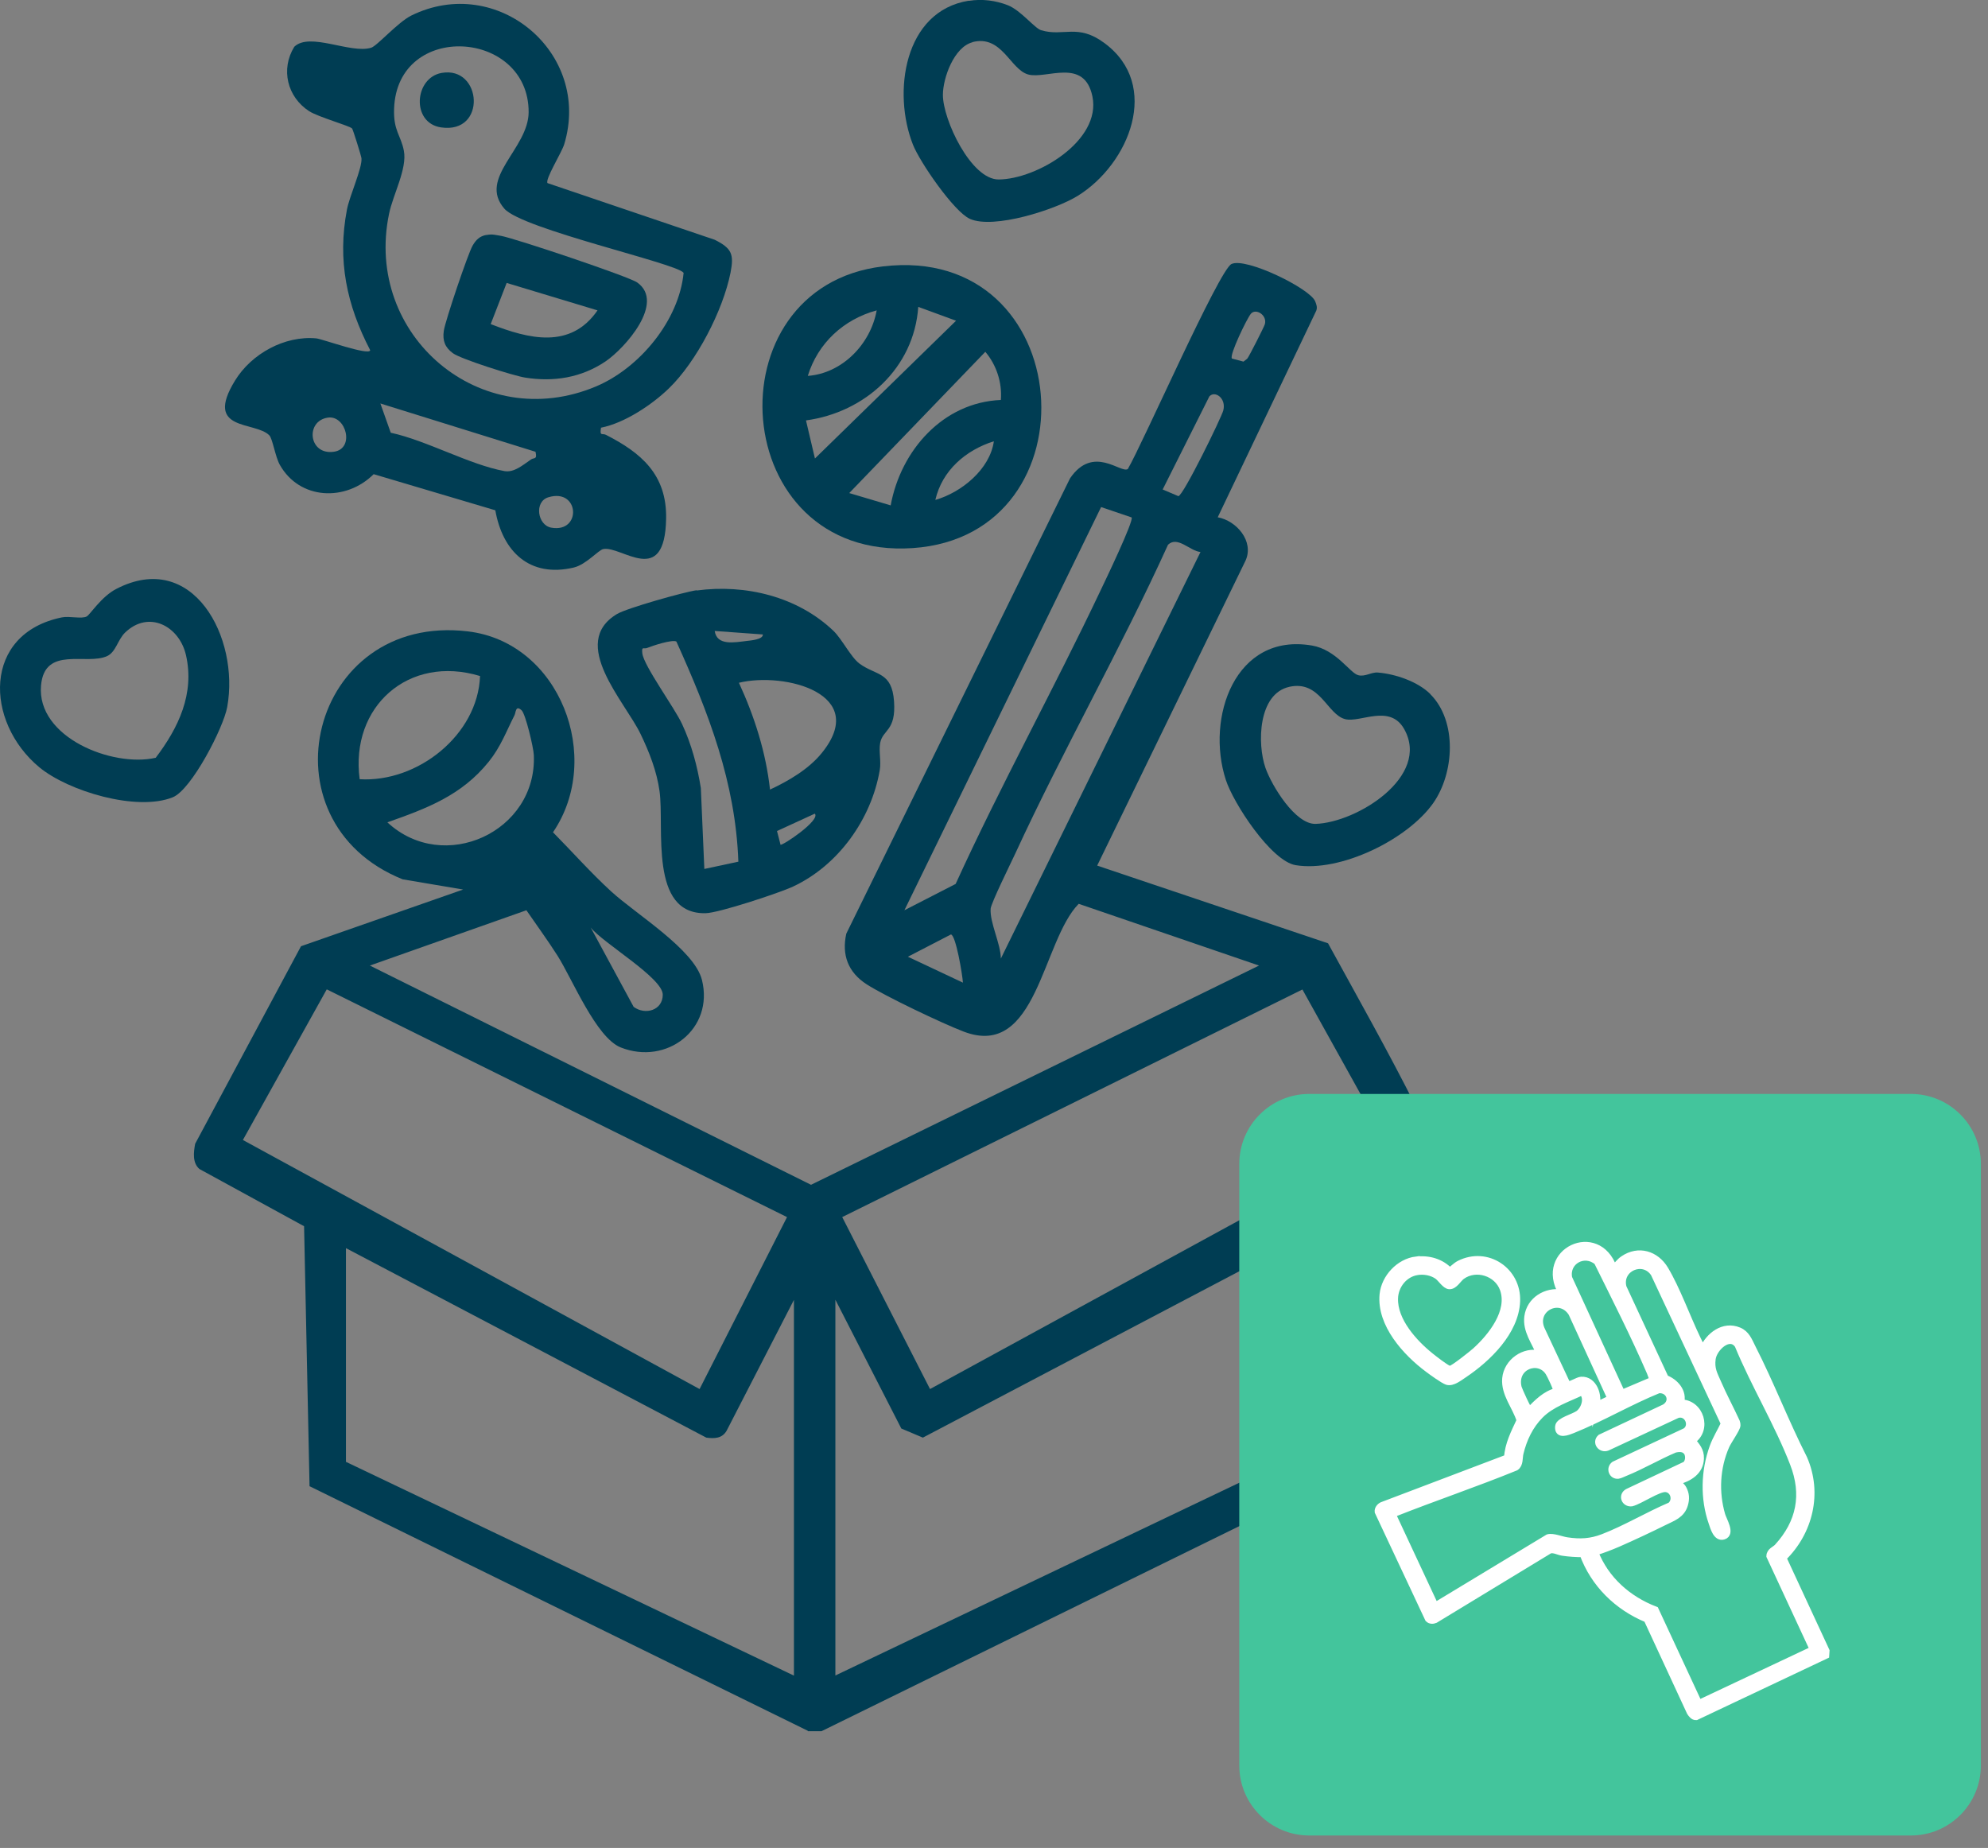 <svg xmlns="http://www.w3.org/2000/svg" width="142" height="132" viewBox="0 0 142 132" fill="none"><rect x="0" y="0" width="142" height="132" fill="#808080" stroke="none"/><path d="M57.7 123.63L22.11 106.16L21.72 87.59L14.24 83.5C13.73 83.05 13.83 82.3 13.94 81.7L21.5 67.59L33.08 63.54L28.76 62.81C18.48 58.67 22.14 43.76 33.42 45.1C39.99 45.88 43.13 54.12 39.5 59.45C40.88 60.85 42.21 62.35 43.66 63.68C45.43 65.3 49.6 67.83 50.14 70C51.01 73.5 47.63 76.12 44.34 74.82C42.58 74.12 40.9 69.97 39.82 68.26C39.12 67.16 38.34 66.1 37.6 65.02L26.42 68.97L57.93 84.63L89.93 68.97L77.05 64.56C74.43 67.22 74.08 75.69 68.84 73.69C67.32 73.11 63.2 71.15 61.89 70.3C60.58 69.45 60.11 68.21 60.45 66.69L76.43 34.17C78.09 31.73 80.07 33.85 80.56 33.5C81.61 31.71 87.07 19.3 87.96 18.86C88.98 18.36 93.56 20.6 93.94 21.52C94.03 21.75 94.11 21.95 94.02 22.19L86.98 36.95C88.32 37.19 89.59 38.66 88.97 40.04L78.37 61.83L94.86 67.38C96.98 71.25 99.17 75.13 101.15 79.07C101.83 80.42 103.45 82.45 102 83.63L94.61 87.62L94.27 106.19L58.68 123.66H57.7V123.63ZM87.99 25.61L88.82 25.83L89.09 25.62C89.2 25.5 90.3 23.34 90.35 23.15C90.52 22.5 89.7 22 89.35 22.41C89.07 22.74 87.81 25.35 87.99 25.6V25.61ZM83.06 34.97L84.17 35.44C84.52 35.41 87.26 29.8 87.38 29.31C87.6 28.44 86.77 27.87 86.38 28.32L83.05 34.96L83.06 34.97ZM80.83 36.96L78.65 36.22L64.6 65.02L68.26 63.14C71.49 56.06 75.27 49.23 78.6 42.2C78.92 41.53 81 37.2 80.83 36.96ZM85.75 39.43C84.99 39.36 84.12 38.26 83.43 38.91C80.04 46.38 75.94 53.55 72.51 60.99C72.2 61.66 70.79 64.51 70.76 64.91C70.69 65.9 71.48 67.41 71.49 68.47L85.75 39.43ZM34.29 48.29C29.2 46.74 25 50.46 25.69 55.66C29.81 55.91 34.13 52.51 34.29 48.29ZM37.26 50.74C36.82 50.33 36.85 50.9 36.75 51.09C36.15 52.27 35.77 53.34 34.91 54.41C32.97 56.82 30.5 57.74 27.67 58.74C31.7 62.48 38.37 59.41 38.13 53.93C38.11 53.41 37.54 51 37.26 50.74ZM42.19 66.25L45.26 71.92C46.09 72.53 47.34 72.17 47.34 71.05C47.34 69.85 43.06 67.36 42.19 66.25ZM68.78 70.19C68.75 69.64 68.27 66.77 67.92 66.75L64.85 68.34L68.78 70.19ZM56.22 86.94L23.34 70.67L17.35 81.43L49.97 99.22L56.22 86.93V86.94ZM60.16 86.94L66.43 99.22L99.01 81.44L93.03 70.68L60.15 86.94H60.16ZM24.71 89.15V104.42L56.71 119.69V92.85L51.9 102.2C51.58 102.75 51.04 102.77 50.45 102.69L24.7 89.15H24.71ZM91.67 104.42V89.15L65.92 102.69L64.38 102.04L59.67 92.84V119.68L91.67 104.41V104.42Z" fill="#003D53"></path><path d="M47.77 27.75C46.56 28.92 44.61 30.22 42.93 30.55C42.82 31.19 43.02 30.93 43.28 31.06C45.77 32.33 47.64 33.88 47.58 37.05C47.49 42.03 44.39 38.96 43.09 39.22C42.74 39.29 41.87 40.33 40.98 40.54C37.84 41.28 35.9 39.41 35.38 36.45L26.69 33.87C24.72 35.84 21.4 35.73 19.98 33.19C19.66 32.61 19.47 31.34 19.24 31.1C18.23 30.06 14.53 30.86 16.79 27.18C17.96 25.27 20.33 23.96 22.59 24.17C23.01 24.21 26.44 25.45 26.44 25.01C24.76 21.78 24.09 18.6 24.78 14.98C24.96 14.01 25.88 12.01 25.82 11.31C25.8 11.13 25.22 9.27 25.15 9.18C24.99 8.99 22.73 8.36 22.08 7.94C20.52 6.93 20.03 4.95 21.02 3.34C22.13 2.27 25.03 3.86 26.51 3.41C26.94 3.28 28.4 1.6 29.38 1.11C35.51 -1.91 42.28 3.78 40.3 10.31C40.12 10.9 38.91 12.83 39.11 13.08L51.06 17.13C52.27 17.74 52.44 18.16 52.18 19.48C51.64 22.18 49.75 25.84 47.77 27.75ZM48.82 19.48C48.34 18.81 37.31 16.37 36.03 14.91C34.11 12.71 37.75 10.63 37.76 8.01C37.77 2.1 28.37 1.49 28.15 7.76C28.09 9.35 28.64 9.66 28.85 10.78C29.09 12.06 28.07 13.9 27.79 15.27C25.98 23.96 34.35 31.07 42.58 27.6C45.7 26.28 48.5 22.88 48.83 19.49L48.82 19.48ZM38.25 32.27L27.17 28.82L27.91 30.91C30.47 31.46 33.55 33.2 36.03 33.65C36.71 33.77 37.32 33.24 37.93 32.82C38.14 32.67 38.39 32.86 38.25 32.27ZM23.42 29.83C21.79 30.07 22.04 32.52 23.84 32.27C25.37 32.06 24.72 29.64 23.42 29.83ZM39.17 35.52C38.14 35.83 38.39 37.51 39.37 37.69C41.57 38.09 41.4 34.84 39.17 35.52Z" fill="#003D53"></path><path d="M49.76 42.18C53.24 41.71 56.97 42.61 59.54 45.07C60.14 45.65 60.79 46.96 61.39 47.4C62.57 48.27 63.71 47.96 63.86 50.1C64.01 52.24 63.05 52.1 62.87 53.07C62.76 53.67 62.95 54.37 62.84 55.01C62.24 58.51 59.88 61.82 56.64 63.33C55.65 63.79 51.35 65.21 50.41 65.23C46.34 65.33 47.47 59.13 47.11 56.51C46.91 55.08 46.38 53.73 45.76 52.44C44.65 50.12 40.61 45.94 44.07 43.86C44.77 43.44 48.85 42.29 49.76 42.16V42.18ZM54.5 45.32L51.05 45.07C51.21 46.14 52.44 45.89 53.36 45.78C53.62 45.75 54.51 45.68 54.49 45.32H54.5ZM48.32 45.83C48.06 45.65 46.59 46.13 46.23 46.28C45.97 46.39 45.82 46.12 45.88 46.67C45.99 47.57 48.18 50.55 48.72 51.72C49.39 53.16 49.81 54.72 50.06 56.29L50.31 62.07L52.74 61.55C52.54 55.89 50.61 50.91 48.32 45.84V45.83ZM55 56.4C56.31 55.79 57.75 54.95 58.68 53.81C62.16 49.56 56.05 47.98 52.78 48.77C53.89 51.18 54.71 53.74 55 56.4ZM55.74 60.34C55.87 60.44 58.64 58.58 58.2 58.12L55.5 59.36L55.75 60.33L55.74 60.34Z" fill="#003D53"></path><path d="M63.06 19.03C77.03 17.36 78.45 38.25 65.2 39.15C51.95 40.05 50.64 20.51 63.06 19.03ZM68.29 22.91L65.59 21.92C65.29 26.29 61.78 29.46 57.57 30.03L58.21 32.75L68.3 22.9L68.29 22.91ZM62.62 22.17C60.26 22.81 58.42 24.51 57.7 26.85C60.17 26.67 62.19 24.57 62.62 22.17ZM71.49 28.57C71.59 27.34 71.18 26.07 70.38 25.13L60.66 35.22L63.62 36.1C64.34 32.17 67.36 28.74 71.49 28.57ZM66.81 35.71C68.67 35.18 70.71 33.52 70.99 31.52C68.99 32.15 67.3 33.59 66.81 35.71Z" fill="#003D53"></path><path d="M102.17 49.59C104.1 51.52 103.88 55.22 102.37 57.37C100.53 59.98 95.73 62.32 92.55 61.8C90.79 61.51 88.09 57.36 87.56 55.71C86.11 51.26 88.23 45.17 93.71 46.11C95.46 46.41 96.42 48.08 97.02 48.23C97.51 48.36 97.95 48 98.42 48.04C99.67 48.14 101.28 48.69 102.17 49.58V49.59ZM92.1 49.06C89.86 49.55 89.79 53.12 90.39 54.85C90.84 56.13 92.52 58.89 93.97 58.85C96.91 58.76 102.2 55.47 100.3 52.08C99.28 50.26 97.17 51.64 96.09 51.37C94.78 51.04 94.31 48.57 92.09 49.06H92.1Z" fill="#003D53"></path><path d="M69.21 0.06C70.14 -0.09 71.1 0.03 71.98 0.37C72.91 0.73 73.91 2.03 74.37 2.16C75.97 2.64 76.98 1.66 78.88 3.07C82.97 6.08 80.65 11.72 76.98 13.99C75.4 14.97 70.97 16.4 69.27 15.63C68.14 15.12 65.7 11.58 65.21 10.33C63.74 6.61 64.56 0.79 69.2 0.05L69.21 0.06ZM69.46 3.02C68.15 3.36 67.35 5.56 67.35 6.78C67.35 8.56 69.37 12.84 71.34 12.82C74.06 12.8 78.68 10.05 78.03 6.89C77.45 4.08 74.73 5.68 73.44 5.32C72.15 4.96 71.57 2.46 69.45 3.01L69.46 3.02Z" fill="#003D53"></path><path d="M6.2 44.03C6.45 43.88 7.25 42.61 8.3 42.07C13.78 39.22 17.13 45.55 16.23 50.5C15.97 51.97 13.68 56.41 12.34 56.95C9.79 57.98 4.89 56.53 2.8 54.8C-1.09 51.56 -1.26 45.26 4.42 44.1C4.95 43.99 5.85 44.23 6.2 44.03ZM11.12 54.13C12.74 52 13.92 49.55 13.28 46.78C12.8 44.72 10.63 43.56 8.94 45.18C8.41 45.69 8.28 46.57 7.66 46.86C6.2 47.55 3.18 46.09 2.93 48.97C2.61 52.67 8.03 54.83 11.11 54.13H11.12Z" fill="#003D53"></path><path d="M34.74 16.79C35.17 16.7 35.4 16.79 35.8 16.85C36.82 17.04 44.91 19.75 45.52 20.18C47.53 21.62 44.65 24.86 43.26 25.81C41.53 26.98 39.55 27.3 37.5 26.97C36.68 26.84 32.92 25.65 32.35 25.23C31.78 24.81 31.6 24.33 31.7 23.63C31.8 22.93 33.43 18.1 33.76 17.54C34 17.13 34.26 16.87 34.74 16.78V16.79ZM42.68 22.17L36.19 20.21L35.05 23.15C37.76 24.21 40.75 24.97 42.68 22.17Z" fill="#003D53"></path><path d="M31.54 5.21C34.44 4.69 34.79 9.59 31.5 9.1C29.36 8.78 29.59 5.56 31.54 5.21Z" fill="#003D53"></path><path d="M136.49 78.14H93.52C90.759 78.14 88.52 80.379 88.52 83.14V126.11C88.52 128.871 90.759 131.11 93.52 131.11H136.49C139.251 131.11 141.49 128.871 141.49 126.11V83.14C141.49 80.379 139.251 78.14 136.49 78.14Z" fill="#43C59C"></path><path d="M115.28 90.61C115.53 90.38 115.66 90.15 115.95 89.95C117.03 89.21 118.27 89.59 118.92 90.67C119.77 92.09 120.47 94.06 121.21 95.6C121.28 95.74 121.56 96.35 121.64 96.39C122.07 95.42 123.1 94.6 124.2 95.06C124.73 95.28 124.9 95.75 125.14 96.23C126.47 98.83 127.52 101.58 128.84 104.18C129.92 106.65 129.25 109.43 127.35 111.28L130.43 117.92L130.41 118.24L121.15 122.62C120.96 122.63 120.83 122.45 120.73 122.3L117.65 115.65C115.54 114.78 113.86 113.14 113.07 110.98C112.59 110.98 112.11 110.95 111.63 110.88C111.32 110.84 111 110.63 110.69 110.72L102.51 115.69C102.35 115.76 102.16 115.76 102.03 115.63L98.44 107.98C98.42 107.79 98.56 107.62 98.72 107.54L107.68 104.14C107.73 103.17 108.18 102.32 108.58 101.46C108.27 100.46 107.45 99.56 107.55 98.46C107.66 97.29 108.87 96.43 110 96.72C109.65 95.85 109 95.04 109.13 94.05C109.29 92.87 110.43 92.18 111.57 92.36C109.83 89.41 114.12 87.38 115.25 90.59L115.28 90.61ZM118.08 98.58C118.08 98.58 117.91 98.1 117.87 98.01C116.72 95.35 115.38 92.72 114.1 90.13C113.18 89.33 111.81 90.08 112.05 91.29L115.84 99.53L118.08 98.58ZM121.35 121.68L129.52 117.83L126.42 111.15C126.43 110.8 126.79 110.71 126.97 110.51C128.57 108.76 128.97 106.76 128.1 104.53C127.01 101.7 125.31 98.9 124.15 96.08C123.55 95.2 122.41 96.27 122.3 97.05C122.2 97.78 122.42 98.14 122.69 98.76C123.1 99.71 123.6 100.63 124.03 101.57C124.06 101.65 124.07 101.73 124.07 101.81C124.07 102.04 123.43 102.93 123.28 103.28C122.6 104.83 122.51 106.59 122.98 108.21C123.09 108.6 123.69 109.54 123.11 109.72C122.62 109.88 122.41 109.12 122.29 108.76C121.69 107.05 121.74 105.07 122.36 103.37C122.57 102.78 122.91 102.25 123.17 101.69L118.15 90.96C117.38 89.8 115.58 90.57 115.93 91.95L118.95 98.46C119.66 98.73 120.27 99.42 120.04 100.21C121.46 100.21 122.04 102.12 120.86 102.9C121.18 103.3 121.48 103.61 121.46 104.18C121.43 105.12 120.65 105.57 119.84 105.8C119.89 106.03 120.1 106.12 120.22 106.34C120.42 106.71 120.44 107.07 120.32 107.47C120.11 108.21 119.46 108.41 118.84 108.72C117.81 109.23 116.64 109.78 115.59 110.24C115.04 110.48 114.48 110.69 113.91 110.87C114.68 112.84 116.28 114.25 118.23 115L121.33 121.67L121.35 121.68ZM113.99 100.42L115.07 99.9L112.27 93.79C111.41 92.44 109.45 93.49 110.09 94.95L111.95 98.92C112.07 99.01 112.72 98.6 112.94 98.59C113.84 98.53 114.23 99.72 113.99 100.43V100.42ZM111.19 99.39C111.27 99.3 110.73 98.18 110.62 98.02C109.9 96.91 108.07 97.58 108.44 99.11C108.48 99.27 109.15 100.76 109.25 100.76C109.8 100.2 110.4 99.58 111.19 99.39ZM120.44 103.64C120.23 103.43 119.91 103.45 119.64 103.51C118.45 104.01 117.27 104.71 116.08 105.19C115.95 105.24 115.69 105.37 115.58 105.38C115.15 105.42 114.97 104.88 115.31 104.63L120.41 102.24C120.99 101.82 120.55 100.83 119.82 101.04L114.8 103.38C114.36 103.55 113.97 103.03 114.33 102.7L118.92 100.54C119.62 100.1 119.25 99.2 118.47 99.27C116.4 100.11 114.39 101.3 112.33 102.13C111.97 102.27 111.26 102.57 111.33 101.89C111.37 101.49 112.4 101.25 112.76 100.99C113.21 100.65 113.47 99.82 113 99.41C111.97 99.91 110.82 100.26 110 101.09C109.26 101.84 108.81 102.8 108.57 103.81C108.49 104.14 108.57 104.59 108.26 104.8C105.39 105.97 102.45 106.96 99.57 108.1C99.5 108.13 99.45 108.06 99.47 108.21L102.51 114.72L110.58 109.84C110.92 109.74 111.55 110.01 111.93 110.06C112.87 110.2 113.63 110.16 114.51 109.82C116.12 109.2 117.73 108.23 119.33 107.55C119.78 107.17 119.58 106.4 118.99 106.33C118.47 106.27 117.12 107.21 116.54 107.35C116.06 107.4 115.84 106.84 116.26 106.59L120.41 104.63C120.67 104.39 120.68 103.88 120.44 103.63V103.64Z" fill="white" stroke="white" stroke-width="0.5" stroke-miterlimit="10"></path><path d="M101.16 90.01C102.04 89.9 102.93 90.15 103.54 90.8C103.8 90.65 103.97 90.43 104.24 90.29C106.22 89.29 108.42 90.77 108.33 92.95C108.24 95.13 106.25 97.04 104.6 98.15C104.26 98.37 103.75 98.8 103.36 98.67C103.11 98.59 102.26 97.98 102 97.78C100.43 96.61 98.59 94.59 98.79 92.47C98.91 91.26 99.95 90.15 101.16 90V90.01ZM101.23 90.83C100.3 90.97 99.63 91.83 99.61 92.75C99.56 94.35 101 95.93 102.17 96.87C102.43 97.08 103.19 97.67 103.45 97.78C103.53 97.81 103.54 97.83 103.63 97.8C103.9 97.72 105.13 96.74 105.4 96.5C106.53 95.48 107.96 93.68 107.38 92.07C106.96 90.9 105.43 90.41 104.41 91.15C104.14 91.35 103.88 91.86 103.52 91.84C103.24 91.82 102.94 91.33 102.7 91.15C102.29 90.85 101.72 90.75 101.22 90.83H101.23Z" fill="white" stroke="white" stroke-width="0.5" stroke-miterlimit="10"></path></svg>